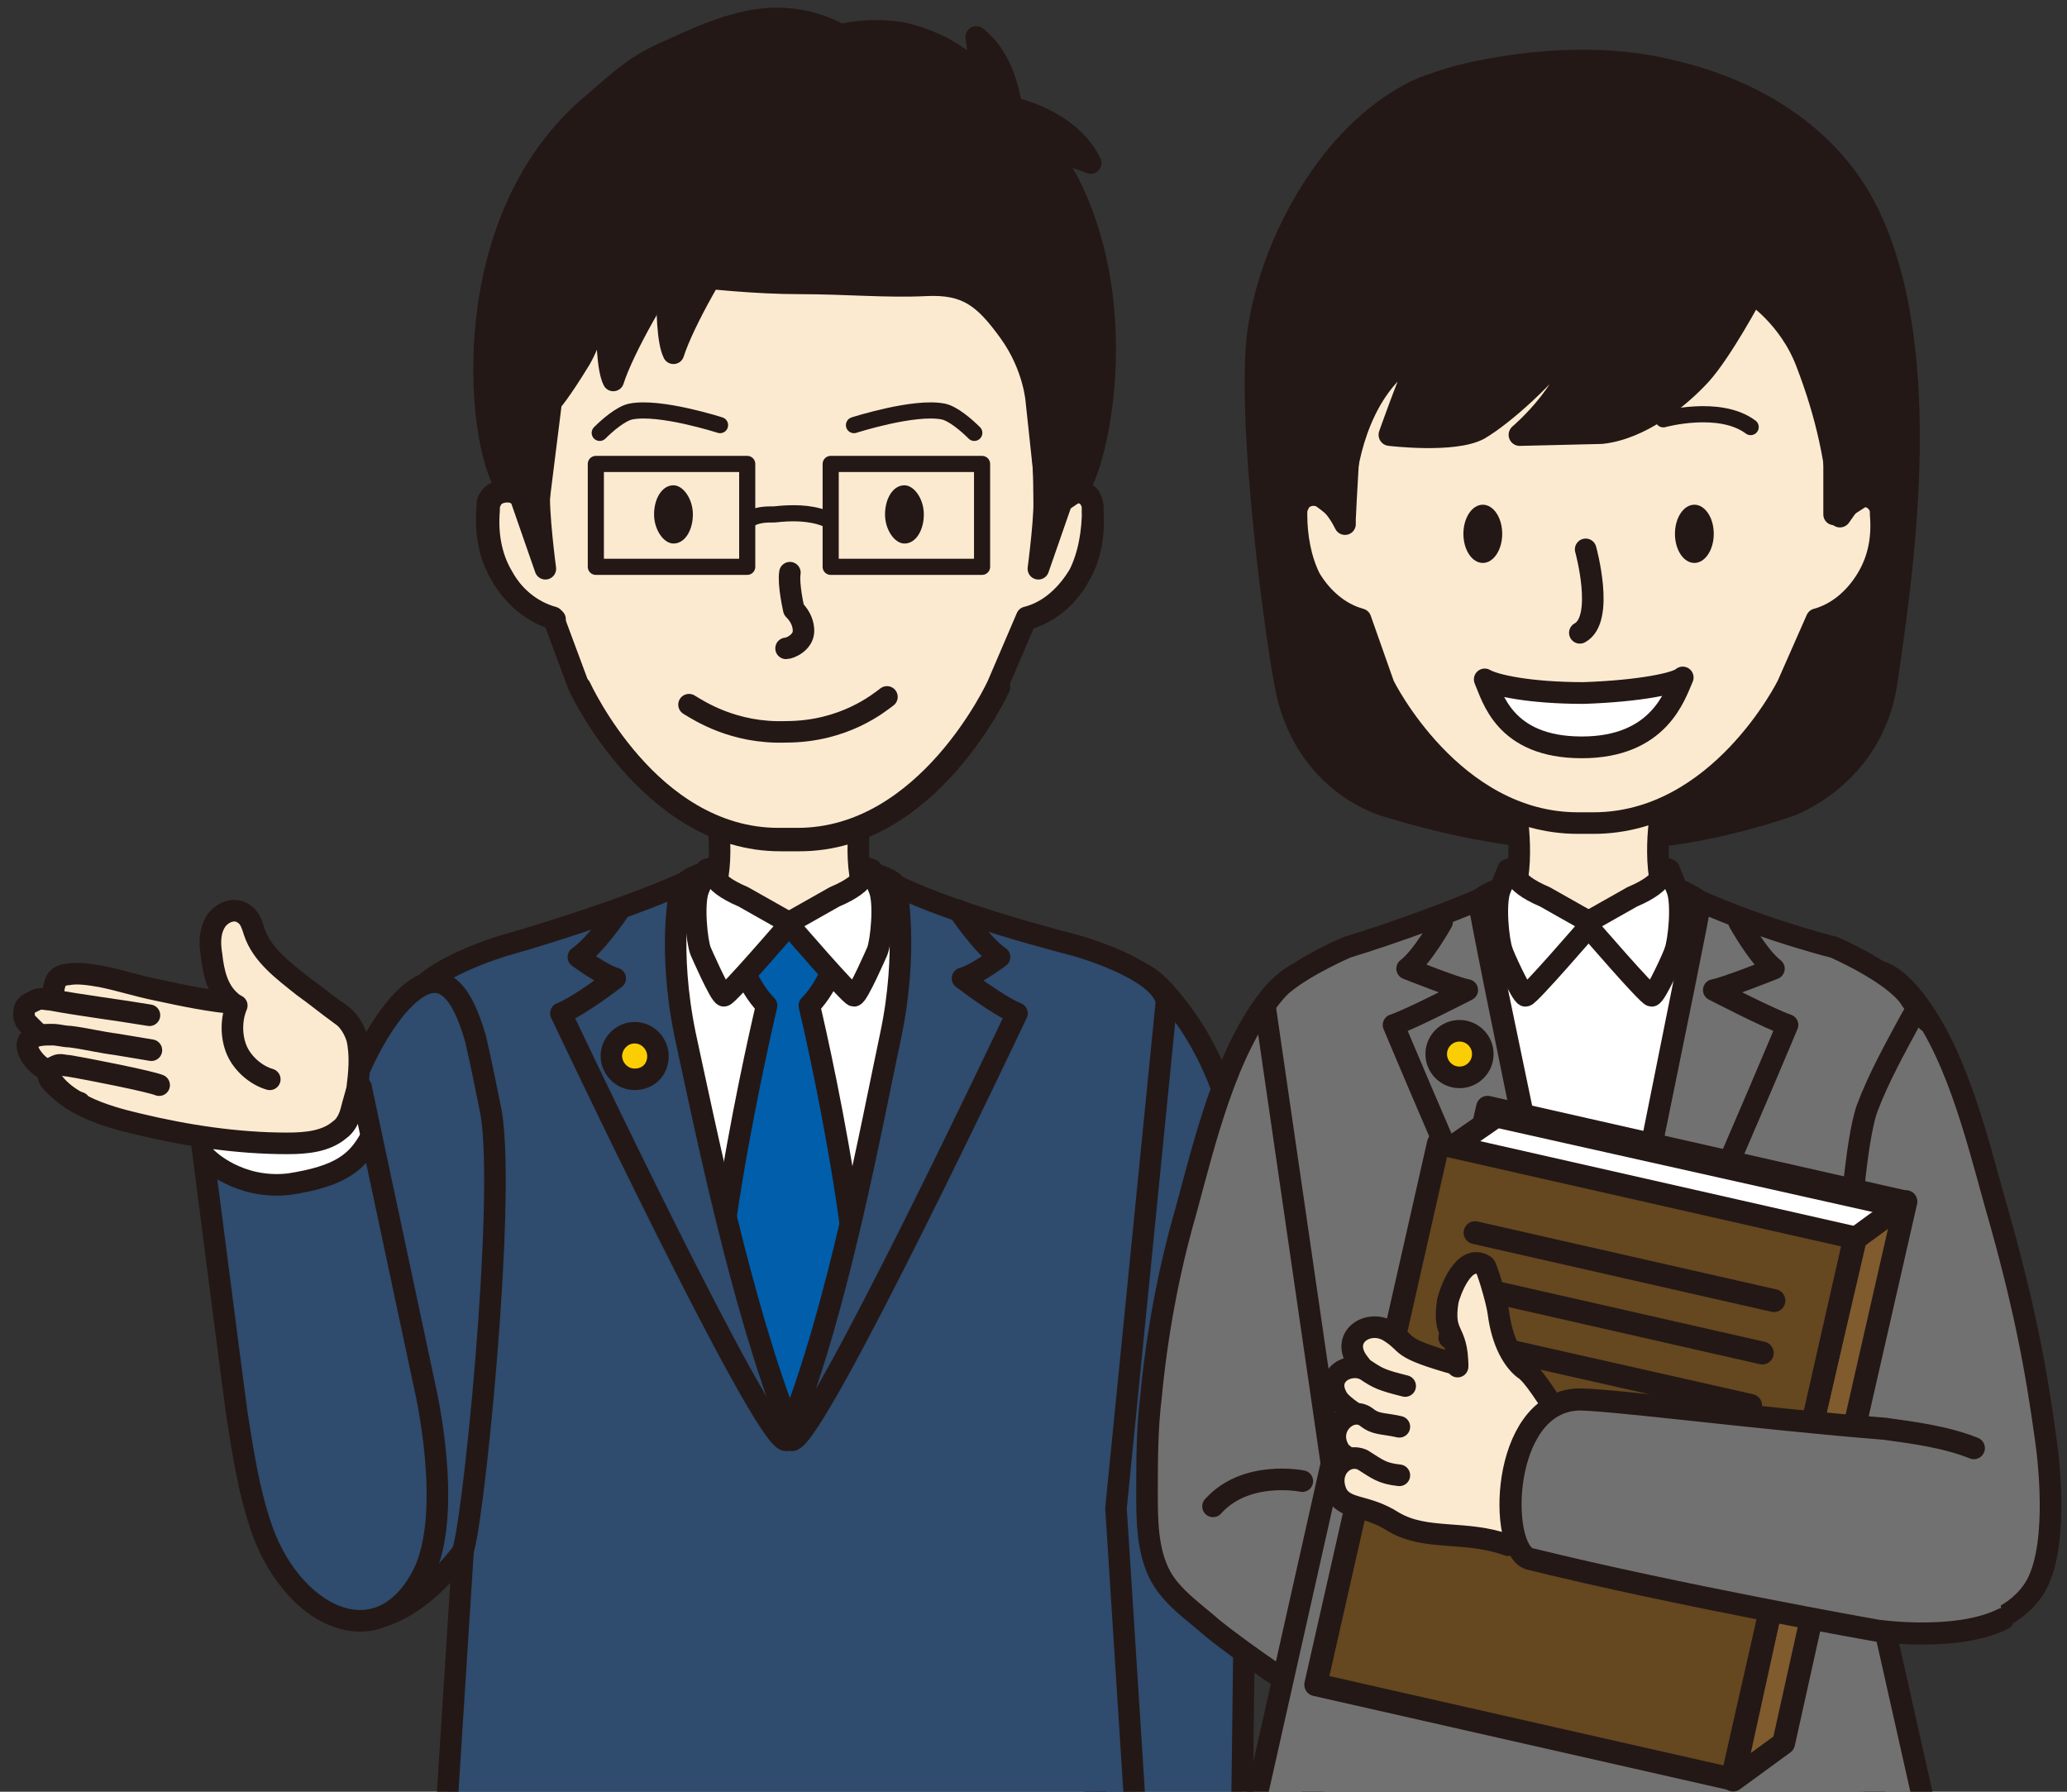 <?xml version="1.0" encoding="utf-8"?>
<!-- Generator: Adobe Illustrator 28.3.0, SVG Export Plug-In . SVG Version: 6.00 Build 0)  -->
<svg version="1.1" id="_レイヤー_2" xmlns="http://www.w3.org/2000/svg" xmlns:xlink="http://www.w3.org/1999/xlink" x="0px"
	 y="0px" viewBox="0 0 106.5 92.3" style="enable-background:new 0 0 106.5 92.3;" xml:space="preserve">
<rect x="0" y="0" width="106.5" height="92.3" fill="#333333" stroke="none"/>
<style type="text/css">
	.st0{clip-path:url(#SVGID_00000170240485720272999780000011897344303516576664_);}
	.st1{fill:#FCEAD0;}
	.st2{fill:none;stroke:#231816;stroke-width:1.108;stroke-linecap:round;stroke-linejoin:round;}
	.st3{fill:#FFFFFF;}
	.st4{fill:#005EAB;}
	.st5{fill:#2F4B6D;}
	.st6{fill:#FBCE04;}
	.st7{fill:#231816;}
	.st8{fill:none;stroke:#231816;stroke-width:0.831;stroke-linecap:round;stroke-linejoin:round;}
	.st9{fill:none;stroke:#231816;stroke-width:1.112;stroke-linecap:round;stroke-linejoin:round;}
	.st10{fill:#FCEAD0;stroke:#231816;stroke-width:1.112;stroke-linecap:round;stroke-linejoin:round;}
	.st11{clip-path:url(#SVGID_00000080203689767874170250000002823751791721330859_);}
	.st12{fill:#231816;stroke:#231816;stroke-width:1.14;stroke-linecap:round;stroke-linejoin:round;}
	.st13{fill:#727171;stroke:#231816;stroke-width:1.112;stroke-linecap:round;stroke-linejoin:round;}
	.st14{fill:#727171;}
	.st15{fill:#FFFFFF;stroke:#231816;stroke-width:1.112;stroke-linecap:round;stroke-linejoin:round;}
	.st16{fill:#FBCE04;stroke:#231816;stroke-width:1.112;stroke-linecap:round;stroke-linejoin:round;}
	.st17{fill:#654720;stroke:#231816;stroke-width:1.178;stroke-linecap:round;stroke-linejoin:round;}
	.st18{fill:#FFFFFF;stroke:#231816;stroke-width:1.167;stroke-linecap:round;stroke-linejoin:round;}
	.st19{fill:#7F5B2E;stroke:#231816;stroke-width:1.178;stroke-linecap:round;stroke-linejoin:round;}
	.st20{fill:none;stroke:#231816;stroke-width:1.178;stroke-linecap:round;stroke-linejoin:round;}
	.st21{fill:#FCEAD0;stroke:#231816;stroke-width:1.113;stroke-linecap:round;stroke-linejoin:round;}
	.st22{fill:#727171;stroke:#231816;stroke-width:1.14;stroke-linecap:round;stroke-linejoin:round;}
	.st23{fill:none;stroke:#231816;stroke-width:0.834;stroke-linecap:round;stroke-linejoin:round;}
	.st24{fill:#FFFFFF;stroke:#231816;stroke-width:1.12;stroke-linecap:round;stroke-linejoin:round;}
</style>
<g id="contents">
	<g>
		<g>
			<defs>
				<rect id="SVGID_1_" x="-2.5" y="-2.8" width="72.4" height="95.1"/>
			</defs>
			<clipPath id="SVGID_00000172441963812316341570000013970566258666123688_">
				<use xlink:href="#SVGID_1_"  style="overflow:visible;"/>
			</clipPath>
			<g style="clip-path:url(#SVGID_00000172441963812316341570000013970566258666123688_);">
				<g>
					<g>
						<path class="st1" d="M36.9,41.7c0,0,0.6,3.2-0.4,4.9l4.2,3.4h-0.1l4.2-3.4c-1-1.8-0.4-4.9-0.4-4.9"/>
						<path class="st2" d="M36.9,41.7c0,0,0.6,3.2-0.4,4.9l4.2,3.4h-0.1l4.2-3.4c-1-1.8-0.4-4.9-0.4-4.9"/>
						<path class="st3" d="M33.4,47.8l3.1-1.8l4.2,3.4h-0.1l4.2-3.4l3.1,1.8c0,0,1.1,24.9-7.3,24.9C32.2,72.7,33.4,47.8,33.4,47.8"
							/>
						<path class="st4" d="M39.5,51.8c-1.1-1.1-1.6-3-1.6-3l2.7-1l2.7,1c0,0-0.5,1.9-1.6,3c0,0,4,16.7,2.2,21.8l-3.4,1.3l-3.4-1.3
							C35.5,68.5,39.5,51.8,39.5,51.8"/>
						<path class="st2" d="M39.5,51.8c-1.1-1.1-1.6-3-1.6-3l2.7-1l2.7,1c0,0-0.5,1.9-1.6,3c0,0,4,16.7,2.2,21.8l-3.4,1.3l-3.4-1.3
							C35.5,68.5,39.5,51.8,39.5,51.8L39.5,51.8z"/>
						<path class="st3" d="M44.6,44.7c0,0,0.3,0.7-1.6,1.5l-2.3,1.3v0.2c0,0,3.1,3.6,3.3,3.6c0.2,0,1.2-2.3,1.2-2.3
							c0.2-0.5,0.4-2.5,0.1-3.2l-0.4-1L44.6,44.7L44.6,44.7z"/>
						<path class="st2" d="M44.6,44.7c0,0,0.3,0.7-1.6,1.5l-2.3,1.3v0.2c0,0,3.1,3.6,3.3,3.6c0.2,0,1.2-2.3,1.2-2.3
							c0.2-0.5,0.4-2.5,0.1-3.2l-0.4-1L44.6,44.7L44.6,44.7z"/>
						<path class="st3" d="M36.7,44.7c0,0-0.3,0.7,1.6,1.5l2.3,1.3v0.2c0,0-3.1,3.6-3.3,3.6c-0.2,0-1.2-2.3-1.2-2.3
							c-0.2-0.5-0.4-2.5-0.1-3.2l0.4-1L36.7,44.7L36.7,44.7z"/>
						<path class="st2" d="M36.7,44.7c0,0-0.3,0.7,1.6,1.5l2.3,1.3v0.2c0,0-3.1,3.6-3.3,3.6c-0.2,0-1.2-2.3-1.2-2.3
							c-0.2-0.5-0.4-2.5-0.1-3.2l0.4-1L36.7,44.7L36.7,44.7z"/>
						<path class="st5" d="M56.2,52.9c0.7-2.4,1.7-4.2,3.9-1.7c2.2,2.5,3.5,5.7,4.1,10.1c0.5,3.7,0.1,11,0,14.9
							c-0.1,8.6-0.3,24.1-0.3,24.1s-4.6,1.6-6.4,1.5c-0.7,0-1.4-16.7-1.7-17.9c-0.7-3.1-0.6-6.4-0.7-9.6c-0.1-5.7-0.7-11.9,0.3-17.5
							C55.6,55.8,55.9,54.3,56.2,52.9z"/>
						<path class="st2" d="M56.2,52.9c0.7-2.4,1.7-4.2,3.9-1.7c2.2,2.5,3.5,5.7,4.1,10.1c0.5,3.7,0.1,11,0,14.9
							c-0.1,8.6-0.3,24.1-0.3,24.1s-4.6,1.6-6.4,1.5c-0.7,0-1.4-16.7-1.7-17.9c-0.7-3.1-0.6-6.4-0.7-9.6c-0.1-5.7-0.7-11.9,0.3-17.5
							C55.6,55.8,55.9,54.3,56.2,52.9z"/>
						<path class="st5" d="M21.3,51.6c0.3-1.6,4.7-2.9,4.7-2.9c2.2-0.6,8.1-2.5,10.2-3.7c0,0-0.8,0.2-1.1,0.7
							c-0.1,0.2-0.7,3.2,0.2,7.6c1,4.6,2.9,14,5.4,20.3c2.5-6.3,4.2-15.6,5.2-20.3c0.9-4.3,0.3-7.4,0.3-7.6C46.1,45.3,45,45,45,45
							c2.6,1.6,8.1,3.1,10.4,3.7c0,0,4.4,1.2,4.7,2.9l-2.6,26.1l1.4,21.9c0,0-15.6,0.7-16.4,0.7c-0.8,0-1.8-1.1-1.8-2.2
							c0,1.1-1,2.2-1.7,2.2c-0.7,0-16.4-0.7-16.4-0.7l1.4-21.9C23.9,77.7,21.3,51.6,21.3,51.6z"/>
						<path class="st2" d="M21.3,51.6c0.3-1.6,4.7-2.9,4.7-2.9c2.2-0.6,8.1-2.5,10.2-3.7c0,0-0.8,0.2-1.1,0.7
							c-0.1,0.2-0.7,3.2,0.2,7.6c1,4.6,2.9,14,5.4,20.3c2.5-6.3,4.2-15.6,5.2-20.3c0.9-4.3,0.3-7.4,0.3-7.6C46.1,45.3,45,45,45,45
							c2.6,1.6,8.1,3.1,10.4,3.7c0,0,4.4,1.2,4.7,2.9l-2.6,26.1l1.4,21.9c0,0-15.6,0.7-16.4,0.7c-0.8,0-1.8-1.1-1.8-2.2
							c0,1.1-1,2.2-1.7,2.2c-0.7,0-16.4-0.7-16.4-0.7l1.4-21.9C23.9,77.7,21.3,51.6,21.3,51.6z"/>
						<path class="st2" d="M49.6,50.4c0,0,1.8,1.4,2.8,1.8c0,0-10.4,22-11.6,22"/>
						<path class="st2" d="M49.4,46.9c0,0,1.2,1.8,2.1,2.4c0,0-1.2,0.9-1.9,1.1"/>
						<path class="st2" d="M31.9,46.9c0,0-1.2,1.8-2.1,2.4c0,0,1.2,0.9,1.9,1.1c0,0-1.8,1.4-2.8,1.8c0,0,10.4,22,11.6,22"/>
						<path class="st6" d="M31.5,54.4c0,0.6,0.5,1.2,1.2,1.2s1.2-0.5,1.2-1.2c0-0.6-0.5-1.2-1.2-1.2S31.5,53.8,31.5,54.4"/>
						<path class="st2" d="M31.5,54.4c0,0.6,0.5,1.2,1.2,1.2s1.2-0.5,1.2-1.2c0-0.6-0.5-1.2-1.2-1.2S31.5,53.8,31.5,54.4z"/>
						<path class="st1" d="M27.7,26.8c0-0.2,0-0.4,0-0.6l0,0.2l0.2-3.7c0,0-2.4-4-0.7-7.1c1.4-2.7,6.7-4.4,9.6-6.1
							C43.1,5.8,51,10,53.7,13.6c2.7,3.6,0.2,9.4,0.2,9.4v3.2l1.4-0.9c0.4,0,0.8,0.1,0.9,0.4c0.1,0.2,0.1,0.3,0.1,0.5
							c0,1.2-0.2,2.4-0.7,3.4c-0.6,1-1.5,1.9-2.7,2.2l-1.5,3.5c0,0-3.6,7.9-10.3,7.9l-0.5,0l-0.5,0c-6.7,0-10.3-7.9-10.3-7.9
							l-1.3-3.5c-1.1-0.3-2.1-1.1-2.7-2.2c-0.6-1-0.8-2.2-0.7-3.4c0-0.2,0-0.4,0.1-0.5c0.2-0.4,0.8-0.5,1.2-0.4l0,0l0.3,0.2
							C27.2,25.9,27.5,26.3,27.7,26.8"/>
						<path class="st2" d="M27.7,26.8c0-0.2,0-0.4,0-0.6l0,0.2l0.2-3.7c0,0-2.4-4-0.7-7.1c1.4-2.7,6.7-4.4,9.6-6.1
							C43.1,5.8,51,10,53.7,13.6c2.7,3.6,0.2,9.4,0.2,9.4v3.2l1.4-0.9c0.4,0,0.8,0.1,0.9,0.4c0.1,0.2,0.1,0.3,0.1,0.5
							c0,1.2-0.2,2.4-0.7,3.4c-0.6,1-1.5,1.9-2.7,2.2l-1.5,3.5c0,0-3.6,7.9-10.3,7.9l-0.5,0l-0.5,0c-6.7,0-10.3-7.9-10.3-7.9
							l-1.3-3.5c-1.1-0.3-2.1-1.1-2.7-2.2c-0.6-1-0.8-2.2-0.7-3.4c0-0.2,0-0.4,0.1-0.5c0.2-0.4,0.8-0.5,1.2-0.4l0,0l0.3,0.2
							C27.2,25.9,27.5,26.3,27.7,26.8z"/>
						<path class="st2" d="M52.9,31.9c1.1-0.3,2.1-1.1,2.7-2.2c0.6-1,0.8-2.2,0.7-3.4c0-0.2,0-0.4-0.1-0.5c-0.2-0.5-1-0.6-1.4-0.3
							c-0.5,0.3-0.7,0.8-1,1.3c0-1.3,0-2.6-0.1-3.9"/>
						<path class="st2" d="M28.6,31.9c-1.1-0.3-2.1-1.1-2.7-2.2c-0.6-1-0.8-2.2-0.7-3.4c0-0.2,0-0.4,0.1-0.5c0.2-0.5,1-0.6,1.4-0.3
							c0.5,0.3,0.7,0.8,1,1.3c0-1.3,0-2.6,0.1-3.9"/>
						<path class="st7" d="M45.6,26.5c0,0.8,0.5,1.5,1,1.5c0.6,0,1-0.7,1-1.5c0-0.8-0.5-1.5-1-1.5C46,25,45.6,25.7,45.6,26.5"/>
						<path class="st7" d="M33.7,26.5c0,0.8,0.5,1.5,1,1.5c0.6,0,1-0.7,1-1.5c0-0.8-0.5-1.5-1-1.5C34.1,25,33.7,25.7,33.7,26.5"/>
						<path class="st7" d="M26.9,25.6l0.8,0.7l0.7-5.6c0,0,0.4-0.4,1.5-2.2c1.2-2.1,1.1-4.9,1.1-4.9s5.8,1,10.2,1
							c2.4,0,4.5,0.2,6.5,0.1c2.1-0.1,3,0.6,4.3,2.4c1.3,1.8,1.4,3.6,1.4,3.6l0.6,5.6l1.5-1c1.1-1.5,2.8-9.4-0.4-15.8
							C53.8,6.9,51,6.1,51,6.1s0.7-1.6-1.7-3.2c-1-0.7-2-1-2.8-1.2c-1.8-0.3-3.2,0.1-3.2,0.1s-1.7-1.1-4.1-0.8
							c-1.8,0.2-3.8,1.2-4.7,1.6c-1.7,0.7-2.5,1.5-3.9,2.7c-7.5,6.2-5.9,18.4-4.4,19.9"/>
						<path class="st2" d="M26.9,25.6l0.8,0.7l0.7-5.6c0,0,0.4-0.4,1.5-2.2c1.2-2.1,1.1-4.9,1.1-4.9s5.8,1,10.2,1
							c2.4,0,4.5,0.2,6.5,0.1c2.1-0.1,3,0.6,4.3,2.4c1.3,1.8,1.4,3.6,1.4,3.6l0.6,5.6l1.5-1c1.1-1.5,2.8-9.4-0.4-15.8
							C53.8,6.9,51,6.1,51,6.1s0.7-1.6-1.7-3.2c-1-0.7-2-1-2.8-1.2c-1.8-0.3-3.2,0.1-3.2,0.1s-1.7-1.1-4.1-0.8
							c-1.8,0.2-3.8,1.2-4.7,1.6c-1.7,0.7-2.5,1.5-3.9,2.7c-7.5,6.2-5.9,18.4-4.4,19.9"/>
						<path class="st2" d="M29.9,35.4c0,0,3.6,7.9,10.3,7.9l0.5,0h0l0.5,0c6.7,0,10.3-7.9,10.3-7.9"/>
						<path class="st2" d="M45.7,35.9c-0.4,0.3-2.2,1.8-5.2,1.8c-2.7,0.1-4.5-1.1-5-1.4"/>
						<path class="st8" d="M44,21.9c0,0,3.1-1,4.6-0.7c0.5,0.1,1.2,0.7,1.6,1.1"/>
						<path class="st8" d="M37.1,21.9c0,0-3.1-1-4.6-0.7c-0.5,0.1-1.2,0.7-1.6,1.1"/>
						<path class="st1" d="M40.5,33.4c0.2,0,0.9-0.3,0.9-0.9c0-0.3-0.1-0.7-0.5-1.1c0,0-0.3-1.3-0.2-1.9"/>
						<path class="st2" d="M40.5,33.4c0.2,0,0.9-0.3,0.9-0.9c0-0.3-0.1-0.7-0.5-1.1c0,0-0.3-1.3-0.2-1.9"/>
						<path class="st8" d="M42.5,26.7c-0.8-0.3-1.7-0.3-2.6-0.2c-0.4,0-0.8,0-1.2,0.2"/>
						<path class="st8" d="M30.7,23.9h7.8c0,0,0,0,0,0v5.3c0,0,0,0,0,0h-7.8c0,0,0,0,0,0L30.7,23.9C30.7,23.9,30.7,23.9,30.7,23.9z"
							/>
						<path class="st8" d="M42.8,23.9h7.8c0,0,0,0,0,0v5.3c0,0,0,0,0,0h-7.8c0,0,0,0,0,0L42.8,23.9C42.8,23.9,42.8,23.9,42.8,23.9z"
							/>
						<path class="st7" d="M52.1,6.9c0.2-0.6,0-3.6-1.8-5c0.3,1.7-0.2,4.6-0.2,4.6"/>
						<path class="st2" d="M52.1,6.9c0.2-0.6,0-3.6-1.8-5c0.3,1.7-0.2,4.6-0.2,4.6"/>
						<path class="st7" d="M51.7,5.5c0.7,0,3.5,0.8,4.5,2.9c-1.6-0.7-4.5-0.8-4.5-0.8"/>
						<path class="st2" d="M51.7,5.5c0.7,0,3.5,0.8,4.5,2.9c-1.6-0.7-4.5-0.8-4.5-0.8"/>
						<path class="st7" d="M37.9,12.4c-0.7,0.7-2.7,4.2-3.2,5.8c-0.6-1.2-0.2-6.4-0.2-6.4"/>
						<path class="st2" d="M37.9,12.4c-0.7,0.7-2.7,4.2-3.2,5.8c-0.6-1.2-0.2-6.4-0.2-6.4"/>
						<path class="st7" d="M34.8,13.8c-0.7,0.7-2.7,4.2-3.2,5.8c-0.6-1.2-0.2-6.4-0.2-6.4"/>
						<path class="st2" d="M34.8,13.8c-0.7,0.7-2.7,4.2-3.2,5.8c-0.6-1.2-0.2-6.4-0.2-6.4"/>
						<path class="st2" d="M53.8,25.2c0.1,1.1-0.3,4.1-0.3,4.1l1.6-4.6C55,24.6,53.8,25.2,53.8,25.2z"/>
						<path class="st2" d="M27.8,25.2c-0.1,1.1,0.3,4.1,0.3,4.1l-1.6-4.6C26.6,24.6,27.8,25.2,27.8,25.2z"/>
					</g>
					<path class="st5" d="M24.5,53.5c-0.7-2.4-1.8-4.2-4-1.7c-2.3,2.7-3.4,7.2-4.4,10.8c-1.5,5.2-2,7.4-2.5,10.9
						c-0.2,1.4-0.2,5.1,0.7,6.8c1.6,3.2,5.2,5.2,9.5-0.3c0.5-0.6,2.3-18.1,1.5-22.7C25.1,56.3,24.8,54.8,24.5,53.5z"/>
					<path class="st9" d="M24.5,53.5c-0.7-2.4-1.8-4.2-4-1.7c-2.3,2.7-3.4,7.2-4.4,10.8c-1.5,5.2-2,7.4-2.5,10.9
						c-0.2,1.4-0.2,5.1,0.7,6.8c1.6,3.2,5.2,5.2,9.5-0.3c0.5-0.6,2.3-18.1,1.5-22.7C25.1,56.3,24.8,54.8,24.5,53.5z"/>
					<g>
						<g>
							<path class="st5" d="M10.4,58.9c0.6,4.6,1.2,9.4,1.8,13.9c0.3,1.9,0.6,3.9,1.2,5.7c1.5,4.7,6.1,7.1,8.4,2.6
								c1.6-3.2,0.1-9.6,0.1-9.6s-2.3-10.8-3.3-15.5"/>
							<path class="st3" d="M10.6,60.2c0,0,1.8,1,4.3,0.9c3-0.2,4.2-1.8,4.2-1.8l-0.2-2c0,0-1.7,2-4.1,2.1c-2.4,0-4.4-0.8-4.4-0.8
								S10.6,60.2,10.6,60.2z"/>
							<path class="st9" d="M10.4,58.9c0.6,4.6,1.2,9.4,1.8,13.9c0.3,1.9,0.6,3.9,1.2,5.7c1.5,4.7,6.1,7.1,8.4,2.6
								c1.6-3.2,0.1-9.6,0.1-9.6s-2.3-10.8-3.3-15.5"/>
							<path class="st9" d="M10.7,59.7c0,0,1.6,1.6,4.2,1.3c2.6-0.4,3.5-1.1,4.2-2.4"/>
						</g>
						<path class="st10" d="M18.1,57.2c0.1-0.4,0.2-0.7,0.3-1.1c0.1-0.8,0.2-1.7,0-2.6c-0.8-2.6-4.1-1.7-6.1-1.8
							c-1.4-0.1-2.8-0.4-4.2-0.7c-1-0.2-1.9-0.5-2.9-0.7c-0.6-0.1-1.2-0.2-1.7-0.1c-0.2,0-0.5,0.1-0.6,0.3c-0.1,0.2-0.2,0.6-0.1,0.8
							c-0.2,0.2-0.6,0.9-0.6,1.2c0.1,0.8-0.1,1.6,0.1,2.4c0.6,1.9,3.1,2.6,4.8,3c2.5,0.6,5.1,1,7.7,1c1,0,2-0.1,2.7-0.7
							C17.8,58,18,57.6,18.1,57.2L18.1,57.2z"/>
						<path class="st10" d="M7.7,52.3c-1.8-0.3-3.5-0.5-5.1-0.8c-0.2,0-0.5-0.1-0.7,0s-0.5,0.2-0.6,0.4c-0.1,0.2-0.1,0.6,0.1,0.8
							s0.4,0.4,0.6,0.6"/>
						<path class="st10" d="M7.8,54.1C7.2,54,6.6,53.9,6,53.8c-0.8-0.1-1.6-0.3-2.4-0.4c-0.3,0-0.6-0.1-0.9-0.1
							c-0.4,0-0.8,0-1.1,0.2c-0.3,0.2-0.2,0.6,0,0.9c0.2,0.3,0.5,0.6,0.8,0.7"/>
						<path class="st9" d="M8.2,55.9c-0.5-0.2-3.5-0.8-4.7-1c-0.2,0-0.4-0.1-0.6,0s-0.4,0.2-0.4,0.3c-0.1,0.2,0.1,0.5,0.2,0.6
							c0.3,0.3,1,0.9,1.4,1"/>
						<path class="st10" d="M17.6,52.3c-0.7-0.5-1.3-1-2-1.5c-1-0.8-2.1-1.6-2.5-2.8c-0.1-0.3-0.2-0.7-0.5-0.9
							c-0.5-0.4-1.2-0.1-1.5,0.4s-0.3,1.1-0.2,1.7c0.1,0.9,0.3,1.8,1,2.4c0.1,0.1,0.3,0.2,0.3,0.2c-0.3,0.7-0.3,1.6,0,2.3
							s1,1.3,1.7,1.5"/>
					</g>
				</g>
			</g>
		</g>
		<g>
			<defs>
				<rect id="SVGID_00000100367723695468188820000016688689129344526987_" x="49.8" y="-2.8" width="61.3" height="95.1"/>
			</defs>
			<clipPath id="SVGID_00000044159503117749340770000002845962665980608913_">
				<use xlink:href="#SVGID_00000100367723695468188820000016688689129344526987_"  style="overflow:visible;"/>
			</clipPath>
			<g style="clip-path:url(#SVGID_00000044159503117749340770000002845962665980608913_);">
				<g>
					<g>
						<path class="st12" d="M73.4,4.5c0.1,0,0.2-0.1,0.3-0.1c1.3-0.5,2.8-0.8,4.2-1c2.8-0.4,5.7-0.4,8.4,0.3c4.2,1,8.1,3.4,10,7.4
							c3.5,7.3,1.6,19.1,0.9,24c-0.7,4.9-5,6.4-5,6.4c-7.1,2.4-13.3,2.3-20.8,0c0,0-3.8-1-5-5.5c-0.5-1.8-2.3-15-1.5-19.3
							C65.7,12,68.9,6.4,73.4,4.5z"/>
						<path class="st10" d="M78.1,41.7c0,0,0.6,3.3-0.4,5l4.2,3.4h-0.1l4.2-3.4c-1-1.8-0.4-5-0.4-5"/>
						<path class="st10" d="M69.5,23.1l-0.2,3.5h0l0-0.2c0,0.2,0,0.4,0,0.6c-0.2-0.4-0.5-0.9-0.9-1.2l-0.3-0.2l0,0
							c-0.4-0.2-1-0.1-1.2,0.4c-0.1,0.2-0.1,0.3-0.1,0.5c0,1.1,0.2,2.3,0.7,3.3c0.6,1,1.5,1.8,2.6,2.1l1.2,3.4c0,0,3.5,7.1,10,7.1
							l0.4,0l0.4,0c6.5,0,10-7.1,10-7.1l1.5-3.4c1.1-0.3,2-1.1,2.6-2.1c0.6-1,0.8-2.1,0.7-3.3c0-0.2,0-0.3-0.1-0.5
							c-0.2-0.3-0.5-0.5-0.9-0.4l-1.4,0.9v-3c0,0,1-4.2-0.4-7.7C93,12.3,89.7,7,84.3,7S73.4,8.3,71.9,9.7C70.4,11,69,15.4,69.5,23.1
							L69.5,23.1z"/>
						<path class="st12" d="M73.3,18c-0.9,2.1-1.7,4.4-1.7,4.4s3.3,0.4,4.6-0.3c1.2-0.7,3.5-2.7,5.1-4.9c0.1,2.6-3,5.2-3,5.2
							s4.2-0.1,4.2-0.1c2-0.2,4-1.8,5.1-3c1.1-1.2,2.7-4.2,2.7-4.2c0,0,1.9,1.2,2.8,3.6c1,2.6,1.6,5.2,1.7,7.9l1.2-1.7
							c0,0,3.9-6.4,0.6-10.7C93.2,9.8,87,4,81.5,5.2c-5.6,1.2-6.6,2.1-6.6,2.1s-3.1-0.7-4.7,1.1c-1.6,1.8-5.4,7-4.5,11
							c0.9,4,2.3,6.1,2.3,6.1l1.3,1l0-1.7C69.4,23.9,70,19.6,73.3,18z"/>
						<path class="st9" d="M77.2,21c-0.8-0.4-1.9-0.2-2.3,0.6"/>
						<g>
							<path class="st13" d="M69.5,53c-0.7-2.4-1.8-4.3-4-1.7c-2.3,2.8-3.4,7.4-4.4,11.1c-0.9,3.1-1.5,6.4-1.8,9.6
								c-0.2,1.6-0.2,3.3-0.2,4.9c0,1.4,0,3,0.7,4.3c0.6,1.1,1.8,1.9,2.7,2.7c1,0.8,2,1.5,3,2.2c0.9,0.6,1.8,1.2,2.8,1.6
								c0.4,0.2,1.2,0.7,1.6,0.6c0,0,0.1,0,0.1-0.1c0.4-0.4,1.1-26.5,0.3-31.2C70.1,56,69.9,54.4,69.5,53L69.5,53z"/>
							<path class="st13" d="M94.4,52.9c0.7-2.4,1.8-4.2,4-1.7c2.3,2.7,3.4,7.2,4.4,10.8c1.5,5.2,2.1,8.5,2.6,12.1
								c0.2,1.4,0.7,6-0.7,7.9c-2.1,2.9-7.4,2.1-9.5,1.7c-0.8-0.1-2.4-22.3-1.6-27C93.8,55.8,94,54.3,94.4,52.9z"/>
							<path class="st13" d="M66.2,106.4c0.4-10,2-17.1,2-17.1l2.5-7h11.4h11.4l2.5,7c0,0,1.6,7.1,2,17.1s-1.2,31.7-1.2,31.7H67.4
								C67.4,138.1,65.8,116.4,66.2,106.4L66.2,106.4z"/>
							<path class="st14" d="M97.6,62.1l-2.4,13.3l4,17.8l-17.4,1.8l-17.2-1.8l4-17.8l-2.4-13.3l-1-10.2c0.3-1.5,4.2-3.1,4.2-3.1
								c2-0.6,6.6-2.2,8.6-3.3c0,0-1.5,0.5-1.8,0.9l1.6,6.4c0.9,0.4,2.8,16.3,4.1,16.3c1.4,0,3.1-15.8,4-16.2l1.8-6.6
								c-0.1-0.3-1.9-1-1.8-1c2.3,1.4,6.7,2.8,8.7,3.3c0,0,3,1.3,3.9,2.6c0.1,0.2,0.4,0.5,0.4,0.5"/>
							<path class="st9" d="M98.8,51.9l-0.4,0.7c-0.7,1.3-1.6,2.9-2.2,4.5c-0.6,1.7-0.9,6.5-0.9,6.7l-0.1,11.6l4,17.8l-17.4,1.8
								l-17.2-1.8l4-17.8l-3.4-23.4"/>
						</g>
						<path class="st9" d="M67.1,76.3c0,0-2.9-0.6-4.6,1.3"/>
						<g>
							<path class="st9" d="M89.6,47.5c0,0,1,1.8,1.8,2.4c0,0-2.5,1-3.1,1.1c0,0,2.9,1.5,3.8,1.8c0,0-9,21.5-10,21.5"/>
							<path class="st9" d="M74.3,47.5c0,0-1,1.8-1.8,2.4c0,0,2.5,1,3.1,1.1c0,0-2.9,1.5-3.8,1.8c0,0,9,21.5,10,21.5"/>
						</g>
						<path class="st9" d="M64.8,52.3c0,0,0.8-1.2,1.3-1.6c1.2-1,3.3-1.9,3.3-1.9c2-0.6,6.6-2.2,8.6-3.3c0,0-1.5,0.5-1.8,0.9
							c-0.1,0.2,5.7,28,5.7,28s5.8-27.8,5.7-27.9c-0.1-0.3-1.9-1-1.8-1c2.3,1.4,6.7,2.8,8.7,3.3c0,0,3,1.3,3.9,2.6
							c0.1,0.2,0.9,1.2,0.9,1.2"/>
						<path class="st15" d="M82,74.4l5.6-27.9c-1.1,0.4-4.3,1.1-5.8,1.1c-1.7,0-4.5-0.6-5.6-1.1L82,74.4L82,74.4z"/>
						<path class="st15" d="M85.7,44.7c0,0,0.3,0.7-1.6,1.5l-2.3,1.3v0.2c0,0,3.1,3.6,3.3,3.6c0.2,0,1.2-2.2,1.2-2.3
							c0.2-0.5,0.4-2.5,0.1-3.2l-0.4-1L85.7,44.7L85.7,44.7z"/>
						<path class="st15" d="M78,44.7c0,0-0.3,0.7,1.6,1.5l2.3,1.3v0.2c0,0-3.1,3.6-3.3,3.6c-0.2,0-1.2-2.2-1.2-2.3
							c-0.2-0.5-0.4-2.5-0.1-3.2l0.4-1L78,44.7L78,44.7z"/>
						<circle class="st16" cx="75.2" cy="54.3" r="1.2"/>
						<ellipse class="st7" cx="87.3" cy="27.5" rx="1" ry="1.5"/>
						<ellipse class="st7" cx="76.4" cy="27.5" rx="1" ry="1.5"/>
						<g>
							
								<rect x="70" y="62.4" transform="matrix(0.221 -0.975 0.975 0.221 -5.987 139.385)" class="st17" width="28.6" height="22"/>
							<polygon class="st18" points="98.1,62.2 77.1,57.5 74.5,59.3 95.5,64.1 							"/>
							<polygon class="st19" points="95.6,63.8 93.5,72.8 91.8,80.3 89.3,91.7 91.9,89.8 93.9,80.8 95.6,73.3 98.2,61.9 							"/>
							
								<rect x="67.4" y="64.3" transform="matrix(0.221 -0.975 0.975 0.221 -9.797 138.291)" class="st17" width="28.6" height="22"/>
							<line class="st20" x1="91.4" y1="67" x2="76" y2="63.5"/>
							<line class="st20" x1="90.8" y1="69.7" x2="75.4" y2="66.2"/>
							<line class="st20" x1="90.2" y1="72.4" x2="74.7" y2="68.9"/>
						</g>
						<g>
							<path class="st1" d="M69.6,75.2c-0.3-0.2-0.6-0.4-0.7-0.5c-0.5-1,0.2-1.8,0.9-1.9c-0.4-0.3-0.8-0.6-0.9-0.8
								c-0.6-1.2,0.6-1.9,1.4-1.5c-0.1-0.1-0.2-0.2-0.3-0.3c-1-1.3,0.5-2.3,1.6-1.6c1.1,0.7,0.3,0.8,3.5,1.7c0-2.1-0.7-1.5-0.5-3.4
								c0-0.4,0.8-2.5,1.9-1.8c0.1,0.1,0.7,1.7,0.7,2.4c0.2,1.6,0.7,2.5,1.3,2.9c0.5,0.4,1.2,1.5,1.9,2.5l2.6,4.5l-5.3,2.3
								c-2.2-0.8-4.2-0.3-5.8-1.3c-1.4-0.9-2.4-0.5-2.9-1.4C68.4,76.1,68.9,75.3,69.6,75.2L69.6,75.2z"/>
							<g>
								<path class="st21" d="M80.4,73c-0.7-1-1.4-2.2-1.9-2.5c-0.5-0.4-1.1-1.3-1.3-2.9c-0.1-0.7-0.6-2.3-0.7-2.4
									c-1.1-0.7-1.8,1.4-1.9,1.8c-0.3,1.9,0.5,1.4,0.5,3.4"/>
								<path class="st21" d="M75.1,70.3c-3.2-0.9-2.4-1-3.5-1.7c-1.1-0.7-2.6,0.3-1.6,1.6c0.3,0.4,0.4,0.5,0.8,0.7"/>
								<path class="st21" d="M72.4,71.4c-1.2-0.3-1.4-0.4-2-0.8c-0.8-0.5-2.2,0.2-1.5,1.4c0.2,0.4,1.3,1.1,1.8,1.3"/>
								<path class="st21" d="M72.1,73.5c-0.9-0.2-1.2-0.1-1.7-0.5c-0.8-0.6-2.1,0.5-1.4,1.7c0.2,0.4,2.4,1.5,2.9,1.7"/>
								<path class="st21" d="M72.1,76c-0.9-0.1-1.1-0.3-1.9-0.8c-0.9-0.4-1.9,0.6-1.3,1.8c0.5,0.8,1.5,0.5,2.9,1.4
									c1.7,1,3.7,0.4,5.9,1.2"/>
							</g>
						</g>
						<path class="st22" d="M101.7,74.6c-1.5-0.6-3.2-0.8-4.6-1c-6.4-0.5-14.8-1.6-15.9-1.5c-3.9,0.3-4,7.7-2.4,8.2
							c7.7,1.9,17.9,3.7,17.9,3.7s4.1,0.6,6.5-0.6"/>
						<path class="st23" d="M85.7,21.6c0,0,2.9-0.8,4.5,0.4"/>
						<path class="st9" d="M81.7,28.3c0,0,1,3.6-0.3,4.3"/>
					</g>
					<path class="st24" d="M86.7,34.9c-0.4,0.9-1.2,3.6-5.2,3.6s-4.6-2.6-5-3.5c0.5,0.3,2.3,0.7,5.1,0.7
						C84.5,35.6,86.4,35.2,86.7,34.9z"/>
				</g>
			</g>
		</g>
	</g>
</g>
</svg>

